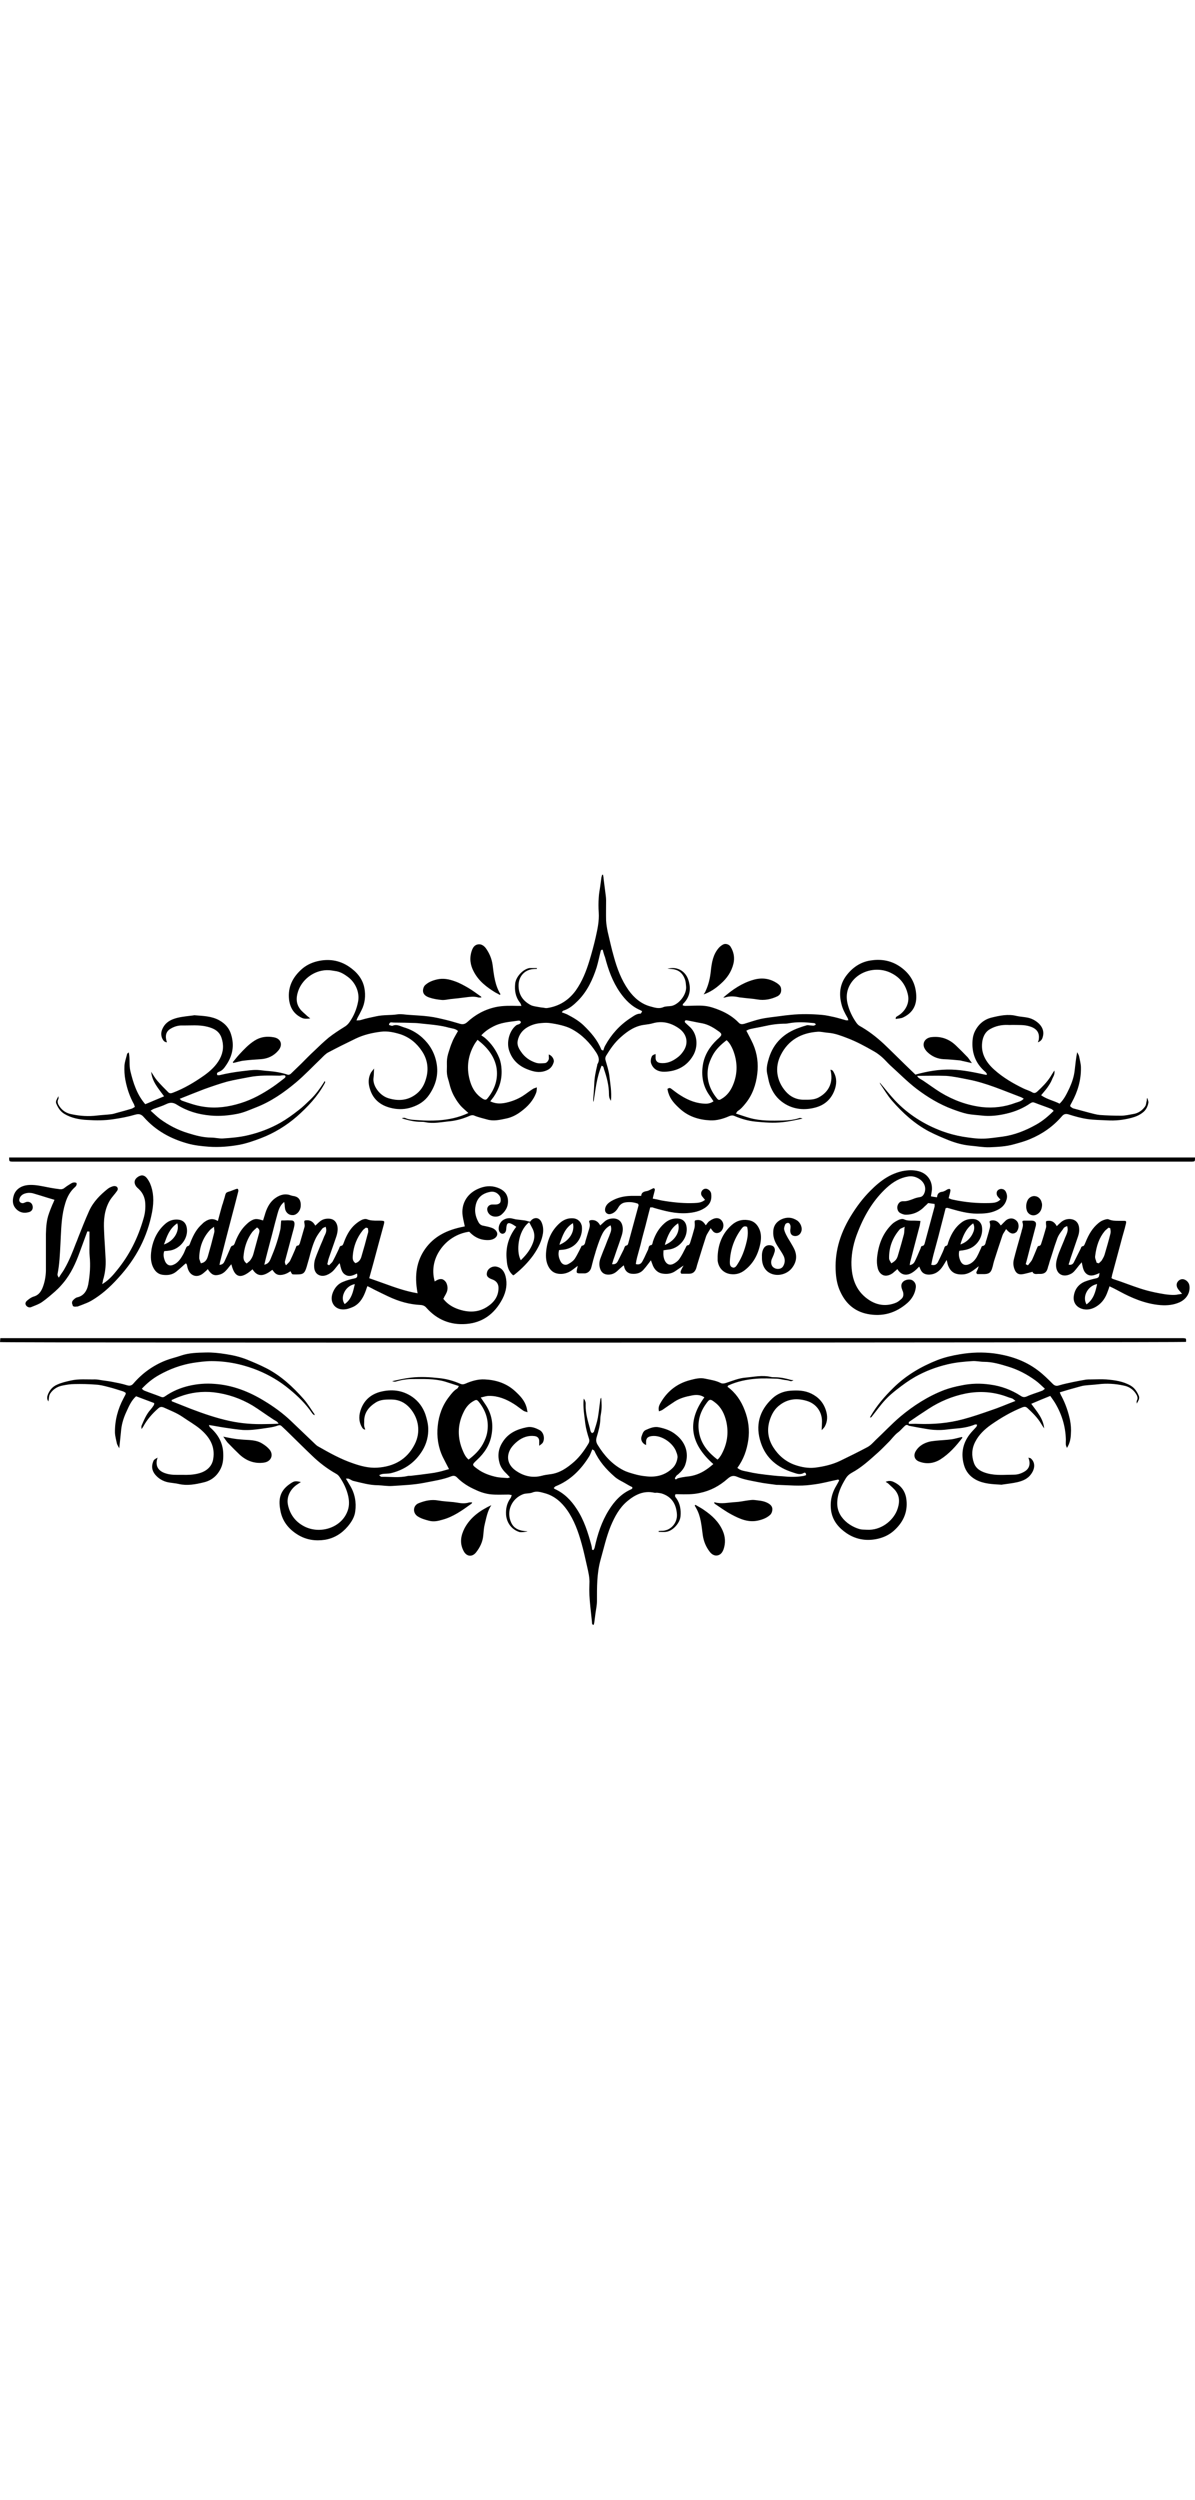 <?xml version="1.0" encoding="UTF-8"?> <svg xmlns="http://www.w3.org/2000/svg" xml:space="preserve" width="200" style="enable-background:new 0 0 666.4 418.2" viewBox="0 0 666.4 418.2"><path d="M467.5 337.1c-1.4.3-2.7.6-4.1.9-2.2.5-4.3 1-6.5 1.4-1.6.3-3.3.5-4.9.7-6 .8-12 .2-17.9 0h-1c-3.4-.5-6.8-.8-10.1-1.5-4-.8-8.1-1.4-11.9-3-2.3-1-3.7-.4-5.5 1.2-4.4 3.9-9.5 6.6-15.3 7.8-4 .9-8.1.8-12.1.7h-1.5c-.6 1.1 0 1.7.5 2.3 2.1 3 2.6 6.4 2.3 10-.3 3.6-4 7.9-7.6 8.6-1.5.3-3.1.1-4.6.1v-.5c.5 0 1-.1 1.5-.1 4.9.2 9-4.1 8.7-9.2-.4-5.9-3.1-9.9-8.5-11.6-.7-.2-1.6-.3-2.3-.4-.6-.1-1.1.1-1.7 0-6-1.4-10.9 1.1-15.2 4.7-4.4 3.7-7 8.6-9.2 13.8-2.5 6.1-3.9 12.5-5.7 18.9-2.1 7.6-2 15.3-2 23 0 2.2-.5 4.4-.8 6.6-.2 1.8-.5 3.6-.7 5.4-.1.4-.2.9-.4 1.3-1.1-.3-.8-1.2-.9-1.8-.3-2.8-.6-5.7-.9-8.5-.2-2.1-.4-4.1-.5-6.2-.1-2.2-.1-4.3 0-6.5.2-3.3-.6-6.5-1.3-9.6-1-4.3-1.9-8.7-3.1-12.9-1.8-6.5-4.1-12.9-8-18.5-3.1-4.4-7-7.9-12.3-9.4-2.3-.6-4.7-1.5-7.2-.4-1.6.6-3.5.3-5.1.9-6.3 2.4-9.6 9.5-6.6 15.9 1.4 3 3.9 4.2 7.1 4.6.6.1 1.2.1 2 .1-.9.5-3.6.7-4.5.5-4.7-1.5-7.2-5.5-7.5-9.7-.2-3.4.5-6.5 2.5-9.2.3-.4.4-1 .7-1.7-.7-.1-1.2-.3-1.7-.3-3.3 0-6.6.2-9.8-.1-3-.3-5.9-1.2-8.6-2.5-3.9-1.7-7.5-3.9-10.5-7-1-1-2-1-3.1-.6-4.8 1.9-9.9 2.6-14.9 3.6-6 1.2-12 1.4-18 1.8-2.6.2-5.3-.3-7.9-.4-4.7 0-9.2-1.3-13.8-2.4-.9-.2-1.7-.9-2.6-1.2-.4-.2-.8-.1-1.6-.1.8 1.4 1.5 2.5 2.2 3.7 2.8 4.5 3.7 9.5 3 14.6-.4 3.2-2.1 5.9-4.2 8.4-3.4 4-7.7 6.6-12.7 7.4-5.2.8-10.4.1-15.1-2.8-5.1-3.1-8.6-7.5-9.7-13.3-1.1-5.6-.9-10.8 5.2-15 2.5-1.7 2.9-1.8 6.2-1.1-.8.5-1.3.9-1.8 1.2-4.1 2.6-6.2 7-5.5 11.1 1 5.5 4.1 9.8 9.1 12.4 8.4 4.4 19.9 1.2 23.8-7.5 1.4-3 1.5-6 .8-9.3-.9-4-2.6-7.5-4.9-10.8-.4-.6-1-1.2-1.7-1.6-5-2.8-9.6-6.3-13.7-10.3-4-3.8-8-7.8-12-11.7-1.6-1.6-3.2-3.1-4.8-4.6-.6-.6-1.2-.7-2.1-.4-2.9 1.1-6 1.3-9.1 1.8-3.5.5-7 .9-10.5.7-3.4-.3-6.8-.8-10.1-1.3-2.8-.4-5.6-1-8.8-1.5.3.6.3 1.1.6 1.3 4.5 3.9 7.2 8.6 7.4 14.6.1 2.9-.1 5.7-1.4 8.4-2 4.1-5.2 6.7-9.5 7.7-4.5 1.1-9.2 2-13.9.9-1.7-.4-3.4-.5-5.2-.8-2.7-.4-5.2-1.6-7.1-3.5-2.2-2.1-3.2-4.7-2.1-7.8.4-1.3.6-1.5 2.6-2.6-.2.6-.3.9-.4 1.3-.7 3.6.8 6.2 4.9 7.5 3 1 6.1.8 9.2.8 3.1.1 6.2 0 9.2-.8 4.2-1.1 7.4-3.7 8.1-8 1.2-7.2-2.1-12.3-7.1-16.6-3.1-2.6-6.7-4.6-10-6.9-3.2-2.2-6.9-3.6-10.4-5.2-1.4-.6-2.2-.4-3.2.5-3.3 2.9-6.2 6.2-8.3 10.1-.2.4-.5.7-1 1.4 0-.9-.1-1.4 0-1.8 1.4-3.2 2.7-6.5 5.1-9.1.6-.7 1.2-1.5 1.7-2.3.3-.4.3-1 .3-1.3-3.4-1.3-6.6-2.5-10.1-3.8-2.5 2.2-3.9 5.3-5.3 8.4-1.5 3.2-2.6 6.5-3 10-.3 3.3-.7 6.7-1.1 10.6-.6-1.2-1.1-1.9-1.3-2.6-.4-2-1-4-1.1-6.1-.1-6.8 1.6-13.2 4.8-19.2.4-.7.7-1.4 1.1-2.1.1-.2.1-.5.1-.9-.4-.3-.9-.6-1.4-.8-2.8-.9-5.6-1.8-8.4-2.5-2.3-.6-4.6-1.2-7-1.3-3.9-.3-7.8-.4-11.7-.3-2.4 0-4.7.4-7.1.9-2.7.6-5 2.1-6.5 4.4-.8 1.2-.7 2.9-1 4.4-.7-1-.9-2.1-.4-3.6 1-2.7 2.7-4.7 5.3-5.8 2.4-1.1 5-1.7 7.7-2.3 4.5-1 8.9-.5 13.4-.6 1.3 0 2.7.3 4 .5 2 .3 3.9.5 5.8.9 2.6.5 5.3 1 7.8 1.8 1.6.5 2.7.4 3.8-.9 5-5.8 11-10.1 18.1-12.9 2.8-1.1 5.7-1.7 8.5-2.7 4.4-1.5 9.1-1.6 13.7-1.7 3.7-.1 7.5.3 11.2.9 4 .6 7.9 1.5 11.7 3 3.7 1.5 7.5 3.1 11 4.9 8.1 4.2 14.7 10.3 20.7 17.1 2.3 2.6 4.1 5.7 6.1 8.5.1.1 0 .3-.1.6-.5-.4-.9-.7-1.2-1.1-3.5-5.2-7.9-9.5-12.8-13.5-5.3-4.4-11.1-7.8-17.4-10.4-3.4-1.4-6.9-2.5-10.6-3.4-5.1-1.2-10.2-1.8-15.3-1.8-3.5 0-7 .5-10.4 1-6.7 1.1-12.9 3.4-18.8 6.7-3.6 2-6.7 4.5-9.7 7.7.5.4.9.9 1.5 1.1 3 1.2 6.1 2.2 9.1 3.4.9.4 1.6.3 2.4-.3 4-2.8 8.5-4.7 13.2-5.8 4.7-1.1 9.5-1.5 14.4-1.1 10.1.7 19.2 4.3 27.7 9.5 5.3 3.2 10.4 6.9 14.9 11.2l13.5 12.9c.5.5 1.1 1 1.7 1.3 6.3 3.6 12.6 7.1 19.4 9.4 4.3 1.5 8.8 2.7 13.5 2.4 9.2-.6 16.5-4.5 20.8-12.9 3.6-6.9 2.3-14.7-2.6-20.3-2.7-3.1-6.2-4.8-10.5-4.8-2.9 0-5.7 0-8.3 1.5-4 2.5-6.8 5.7-6.7 10.8 0 .8-.1 1.6 0 2.4.1.7.3 1.3.6 2.1-1.2-.1-1.6-.9-2-1.6-1.8-3.3-1.6-6.7-.3-10.1 1.9-4.9 5.5-7.9 10.4-9.3 6.4-1.7 12.6-1.1 18.2 2.8 3.4 2.4 5.8 5.7 7.2 9.6.8 2.5 1.5 5.1 1.6 7.7.2 4.4-.9 8.7-3.2 12.5-4 6.6-9.8 10.7-17.3 12.6-1.8.5-3.6.2-5.4.6-.4.1-.8.3-1.5.6.6.4.9.9 1.3.9 4.9-.1 9.9.7 14.8-.5.6-.1 1.3 0 1.9-.1 3.5-.4 6.9-.8 10.4-1.3 1.7-.2 3.4-.5 5.1-.9 1.8-.4 3.6-1 5.5-1.5-1.3-2.5-2.4-4.6-3.5-6.8-2.6-5.5-3.4-11.3-2.8-17.2.6-6 2.6-11.6 6.4-16.4 1.3-1.7 2.6-3.4 4.5-4.5.3-.2.5-.7.9-1.4-2.8-.9-5.3-1.7-7.8-2.5-5.9-1.7-12-1.4-18-1.4-3.2 0-6.3.5-9.4 1.4-.6.2-1.3 0-2-.2 3.5-.8 6.9-1.6 10.5-2 5.3-.6 10.6-.3 15.8.3 4 .4 7.9 1.5 11.6 3.1 1.1.5 1.9.4 2.9 0 3.4-1.5 7.1-2.6 10.8-2.4 6.4.3 12.3 2.2 17.1 6.7 2.6 2.4 5 4.9 6.1 8.4.3.9.4 1.8.7 3.2-1.2-.4-1.9-.5-2.4-.9-1.8-1.2-3.4-2.6-5.2-3.7-4.3-2.7-8.9-4.6-14-4.5-1.4 0-2.7.5-4.5.9 1.1 1.6 1.9 2.8 2.7 4 3.5 5.2 4.4 11 3.3 16.9-.9 5.4-3.9 10-8 13.8-3.1 2.9-3 2.8.4 5.3 2.9 2.1 6.2 3.3 9.5 4.1 2.3.6 4.7.6 7.1.8.3 0 .6-.2 1.3-.4-.7-.7-1.2-1.3-1.7-1.8-1.8-1.7-3.4-3.6-4.1-6.1-1.2-4.1-.7-8 1.6-11.6 3.1-5.1 8-7.3 13.5-8.4 2.6-.6 5.1.4 7.3 1.6 2.3 1.3 3 4.9 1.6 7.1-.4.5-1 .9-1.9 1.6v-2.8c-.1-1.5-1-2.4-2.5-2.6-3.6-.5-6.8.7-9.5 2.8-1.4 1.1-2.8 2.5-3.8 4-2.9 4.7-1.7 9.4 2.8 12.5 4.3 3 9.2 4.2 14.5 2.8 1.4-.4 2.9-.6 4.4-.8 5.5-.6 9.7-3.6 13.7-7.1 3.2-2.9 5.7-6.4 7.9-10.1.4-.7.6-1.5.3-2.5-.9-2.8-1.7-5.6-2.1-8.5-.5-4.5-1.4-9-.9-14 1.1 1.3 1.2 2.5 1.1 3.6-.1 4.5 1.2 8.8 2.4 13.1.1.5.2 1.1.4 1.6.2.4.5.7.8 1 .3-.3.9-.5 1-.8.8-2.6 1.7-5.1 2.2-7.8.6-3.4.9-6.8 1.4-10.2 0-.3.2-.7.5-1 .2 2.8.4 5.7-.1 8.5-.2 1.1-.4 2.2-.4 3.3-.1 3.4-1 6.7-2 10-.5 1.6-.5 2.9.5 4.5 3.6 5.9 8.1 10.9 14.3 14.1 1.9 1 4.1 1.6 6.2 2.2 2.1.6 4.2 1 6.3 1.2 5.7.7 10.9-.5 15.1-4.7 1.5-1.5 2.3-3.5 2.6-5.5.2-1-.2-2.2-.6-3.2-1.5-4.8-8.1-9.8-13.8-9-2.3.3-3.2 1.3-3.1 3.6v1.4c-2.2-.9-3.2-3-2.5-4.9.5-1.3.8-2.8 2.3-3.5 2.3-1 4.7-2.1 7.4-1.5 3.4.7 6.6 1.8 9.3 4 5.3 4.1 7.6 10.1 5.4 16.7-.7 2.2-2.3 4-4 5.5-.3.3-.7.4-.9.7-.4.6-1.1 1.4-.9 1.7.5 1 1.1-.1 1.7-.2 1.5-.4 3.1-.7 4.7-.9 4.1-.3 7.9-1.7 11.3-4.1 1.2-.8 2.4-1.8 3.7-2.9-12.5-11-15.2-23.3-5-37.2-2.3-1.6-4.9-1.5-7.2-1-3.3.6-6.5 1.5-9.3 3.3-2.3 1.5-4.6 3.1-6.9 4.7-.5.3-1.2.5-1.9.8-.7-2.4.5-4.1 1.4-5.6 3.7-6 9-10 15.9-11.8 2.7-.7 5.6-1.5 8.5-.8 2.8.6 5.8 1 8.4 2.3 1.1.6 2 .4 3.1.1 3.6-1.2 7.2-2.7 10.9-3 4.6-.4 9.4-1.5 14.1-.4.8.2 1.6.2 2.4.2 2.9 0 5.8.6 8.6 1.4.5.2 1.1.1 1.7.2-1.2.7-1.2.7-2.2.4-.9-.3-1.8-.4-2.7-.5-1.4-.2-2.8-.6-4.2-.7-3.8-.1-7.7-.3-11.5 0-5.4.4-10.8 1.5-15.8 3.8-.1.1-.2.3-.4.7 4.5 3.3 7.6 7.8 9.6 13.1 2.1 5.4 2.8 11 2 16.6-.8 5.5-2.6 10.8-6.1 15.5 1.6 1.5 3.6 1.7 5.5 2.1 2.1.5 4.2.9 6.3 1.2 2.8.4 5.5.7 8.3 1 1.7.2 3.3.3 5 .4 4 .4 8 .5 11.9-.2.4-.1.9-.3 1.3-.4.1-1.1-.5-1.7-1.2-1.3-2.1 1.3-4.1.4-6-.2-8.6-2.7-15.1-7.8-18-16.6-3.2-9.6-.9-17.9 6.4-24.7 2.8-2.6 6.2-4 10.1-4.3 4-.3 7.9-.2 11.6 1.6 4.1 2 6.8 5 8.2 9.4 1 3.1.9 6.1-.6 8.9-.4.7-1 1.3-1.8 2.1.1-2 .2-3.5.2-4.9 0-5.4-3.2-9.8-8.4-11.4-5.3-1.6-10.3-1.3-14.9 2.1-3.1 2.2-4.8 5.3-5.9 8.8-1.6 5.2-.9 10.3 2 14.9s7 8.1 12.2 9.9c3.5 1.2 7.2 1.9 11 1.5 4.9-.6 9.7-1.7 14.1-3.8 5.1-2.5 10.3-5 15.3-7.7 1.7-.9 3.1-2.5 4.5-3.9 4.6-4.3 8.9-8.9 13.7-13 7.4-6.2 15.5-11.4 24.6-14.9 3-1.1 6.1-1.9 9.3-2.5 5.5-1.2 11-1.3 16.4-.5 6 .8 11.7 2.9 16.8 6.2 1.2.8 2 1 3.5.4 2.8-1.3 5.8-2.1 8.6-3.2.5-.2.9-.6 1.5-1.1-1.8-1.6-3.3-3.2-5.1-4.5-4.8-3.5-9.9-6.2-15.6-7.9-4.3-1.3-8.6-2.6-13.2-2.6-2.2 0-4.5-.6-6.7-.4-4.6.3-9.1.7-13.7 1.8-6.4 1.5-12.4 3.8-18.1 7-3.5 2-6.8 4.4-10 6.9-2.3 1.8-4.6 3.7-6.6 5.9-2.7 2.9-5 6.2-7.5 9.3-.2.3-.4.5-1 .6.1-.3.1-.5.3-.8 3.4-5.9 7.8-11 12.7-15.8 7.1-7 15.5-11.9 24.6-15.5 3.9-1.5 8.1-2.5 12.4-3.2 6.4-1.1 12.8-1.3 19.1-.5 8.9 1.2 17.4 4 24.7 9.6 2.9 2.2 5.5 4.8 8.1 7.4 1.1 1.1 2.1 1.3 3.6.8 2.6-.8 5.3-1.3 8-1.9 2.3-.5 4.7-.9 7-1.3.9-.1 1.7-.1 2.6-.1 2.9 0 5.8-.2 8.6 0 4.7.4 9.4 1 13.7 3.5 2.3 1.4 3.5 3.4 4.5 5.7.6 1.5-.3 2.7-1.2 4.3 0-.8-.1-1.2 0-1.5 1-1.7.2-3.1-.7-4.4-1.6-2.3-3.9-3.7-6.7-4.2-4.6-1-9.3-1.3-14-.7-2.5.3-5.1.4-7.6.7-1.2.1-2.3.5-3.5.8-3.4.9-6.8 1.9-10.4 3 .4 1 .6 1.6 1 2.2 2.2 4.2 3.7 8.5 4.7 13.2.5 2.6.7 5.2.5 7.8-.1 2.5-.5 5.1-2.2 7.8-.3-.8-.5-1.2-.6-1.6-.1-1 0-2.1 0-3.1-.2-7.4-2.3-14.2-6.1-20.5-.8-1.3-1.7-2.5-2.6-3.8-3.5 1.4-6.9 2.8-10.6 4.4 3.2 4.4 6.7 8.2 7.2 13.7-.6-.9-1.2-1.7-1.7-2.6-2-3.4-4.8-6.1-7.7-8.8-.8-.7-1.5-.8-2.6-.4-6.3 2.5-12.1 5.9-17.7 9.8-3.5 2.5-6.7 5.5-8.7 9.4-2 3.8-2.2 7.8-.8 11.8 1.2 3.5 4.2 5 7.6 5.9 4.9 1.3 9.8.7 14.8.7 2.1 0 4.2-.7 6.1-1.9 2.5-1.6 3.2-4.2 1.9-7.6.6.2 1 .2 1.3.4 2.7 2.3 2.4 5.8.2 8.8-1.8 2.6-4.7 3.8-7.7 4.5-2.7.6-5.5.9-8.2 1.3-.2 0-.3.1-.5.1-5-.3-10.1-.4-14.6-2.9-3.2-1.8-5.4-4.5-6.4-8-1.8-6.2-.8-12 3.1-17.1 1.1-1.5 2.5-2.8 3.8-4.3.2-.3.3-.8.4-1.2-.4 0-.8-.2-1.1-.1-3.8 1.6-7.8 2.1-11.8 2.4-2.4.2-4.7.6-7.1.7-2.8.1-5.6-.1-8.3-.6-3-.5-5.9-1-8.9-1.6-.4-.1-.8-.1-1.1-.3-.8-.6-1.5-.3-2.1.3-1.3 1.2-2.4 2.6-3.8 3.6-2.1 1.6-3.5 3.8-5.4 5.6-1.8 1.8-3.6 3.7-5.5 5.4-4.7 4.2-9.3 8.5-14.9 11.5-1.4.8-2.4 1.7-3.2 3-2.7 4.4-4.9 9-4.8 14.3.1 4.4 2.3 7.9 5.7 10.6 2.1 1.6 4.4 2.8 7 3.5 1.2.3 2.5.2 3.8.3 7.9.5 14.5-5 16.8-10.7 1.4-3.6 1.8-7.2-.4-10.5-1.1-1.7-2.8-2.9-4.3-4.4-.4-.4-.9-.6-1.6-1.1 1.6-.7 2.9-.6 4.1-.1 4.4 1.9 7 5.3 7.5 10.2.8 7.2-2.1 12.8-7.2 17.3-2.3 2-5.1 3.4-8.2 4.2-6.4 1.6-12.5.7-17.9-2.9-4.3-2.9-7.6-6.7-8.6-11.9-.9-5 0-10 2.7-14.5.6-1 1.1-2 1.7-3.1-.2-.1-.3-.3-.5-.5zm-137.3 39.2c.3 0 .5.1.8.1.2-.4.5-.9.6-1.3 1.6-7.4 3.9-14.5 7.9-20.9 3.1-5 7-9.3 12.6-11.7.2-.1.4-.4.6-.6-.1-.3-.1-.5-.2-.6-1.8-.8-3.4-1.9-5.1-2.8-1.7-.9-3.4-1.8-4.8-3.1-4.6-4-8.6-8.6-11.1-14.2-.2-.4-.7-.6-1.2-.9-.6 1.4-1 2.6-1.6 3.7-4.6 7.5-10.6 13.6-18.9 16.9-.4.2-.6.6-1 .9.2.2.3.4.4.5 5.4 2.4 9.3 6.4 12.4 11.2 4.1 6.2 6.3 13.2 8.2 20.3.2.8.3 1.6.4 2.5zm236.1-83c-.9-.7-1.3-1.1-1.7-1.3-.9-.4-1.8-.5-2.7-.9-7.6-2.9-15.5-3.5-23.5-1.9-7.4 1.5-14.3 4.4-20.6 8.5-3.7 2.4-7.3 4.8-10.9 7.3-.2.1-.1.7-.1 1.1 1.9 0 3.7-.1 5.4 0 8.4.3 16.7-.4 24.9-2.6 5.3-1.4 10.4-3.2 15.6-5 4.3-1.4 8.6-3.3 13.6-5.2zm-470.6-.5c0 .2.1.5.1.7 3.5 1.4 7.1 2.8 10.6 4.2 7.1 2.7 14.3 5.2 21.8 6.8 6.6 1.4 13.2 1.9 20 1.7 2.3 0 4.5-.1 7.2-.2-.5-.6-.7-1-1-1.2-.9-.6-1.8-1-2.6-1.6-3.7-2.4-7.2-5-10.9-7.3-6.7-4-14-6.5-21.7-7.4-6.5-.7-12.9.1-19 2.4-1.7.6-3.1 1.3-4.5 1.9zM261.3 326c3.3-2.5 6.1-5.2 8-8.7 1.1-2 2-4.2 2.4-6.5 1.1-6.3-.7-12-4.7-17-1.1-1.3-1.4-1.3-3-.4-2.5 1.4-4.2 3.5-5.4 6-3.6 7.2-3.6 14.6-.4 21.9.7 1.7 1.5 3.3 3.1 4.7zm138.8 0c.5-.4.8-.7 1-1 .4-.5.7-1 1.1-1.6 3.3-5.9 4.3-12.1 2.8-18.7-1-4.1-2.7-7.8-6.2-10.5-2.8-2.2-3.1-2.1-5.2.9-3.5 4.9-4.8 10.3-3.7 16.1 1.2 6.3 5.1 10.9 10.2 14.8zM32.6 123.4c0 .8.1 1.2 0 1.5-1 1.7-.2 3.1.7 4.4 1.6 2.3 3.9 3.7 6.7 4.2 4.7 1 9.4 1.3 14.2.7 2.5-.3 5.1-.4 7.6-.7 1.2-.1 2.3-.5 3.4-.8 2.7-.7 5.5-1.5 8.2-2.3.6-.2 1.1-.6 1.8-1-.2-.5-.3-1.1-.5-1.5-2.4-4.3-3.9-8.8-4.8-13.6-.5-2.6-.6-5.2-.5-7.8.1-2.2 1-4.5 1.5-6.7.1-.2.4-.4.9-.8.8 3.6.1 7 .9 10.4.8 3.3 1.7 6.6 3 9.7 1.3 3.2 3 6.1 5.3 8.8 3.5-1.4 6.8-2.9 10.5-4.4-3.2-4.4-6.7-8.2-7.2-13.7 1.1 1.7 2.1 3.5 3.4 5 1.9 2.2 4 4.3 6.1 6.4.8.8 1.5.7 2.6.3 6.3-2.4 12-5.8 17.4-9.6 3.5-2.5 6.7-5.4 8.8-9.3 2-3.8 2.3-7.7.9-11.8-1.3-3.7-4.3-5.2-7.9-6.1-4.7-1.2-9.5-.6-14.3-.7-2.2 0-4.4.7-6.3 1.9-2.5 1.5-3.1 4.1-1.9 7.5-1.5-.1-2.1-1.1-2.6-2.1-1.2-2.6-.4-5 1.1-7.2 1.8-2.5 4.6-3.7 7.5-4.4 2.9-.7 5.8-.9 8.7-1.3.2 0 .3-.1.5-.1 4.8.4 9.7.4 14.1 2.9 3.2 1.8 5.5 4.4 6.5 7.9 1.9 6.2.8 11.9-2.9 17.2-1 1.5-2 2.8-3.8 3.5-.7.3-1.6.6-1 1.9.4 0 .9.1 1.3 0 4.1-1 8.2-1.7 12.4-2.2 2.9-.3 5.7-.8 8.6-.7 2.1.1 4.1.5 6.2.6 3.7.3 7.4.9 10.9 2.1.4.1 1.1-.2 1.5-.5 2-1.9 4-3.9 6-5.8 2.3-2.3 4.6-4.7 7-6.9 2.7-2.6 5.4-5.2 8.3-7.6 2.7-2.1 5.6-4 8.5-5.8 1.2-.7 2.1-1.5 2.9-2.6 2.5-3.5 4.1-7.4 4.9-11.6 1-5.3-1.6-10.7-5.6-13.7-1.9-1.4-3.9-2.7-6.3-3.2-1.4-.2-2.8-.5-4.2-.6-7.9-.5-14.6 4.8-17 10.8-1.4 3.6-1.8 7.2.5 10.5 1.1 1.7 2.9 2.9 4.3 4.3.4.3.8.6 1.6 1.3-1.9.2-3.2.3-4.6-.3-4.3-2-6.6-5.4-7.2-10.2-.8-7.1 2.1-12.6 7.2-17.1 2.3-2 5.1-3.4 8.2-4.2 6.4-1.6 12.5-.8 18 2.9 4.3 2.9 7.6 6.7 8.6 11.9.8 4.2.4 8.6-1.7 12.6-.6 1.3-1.3 2.5-2 3.8-.2.4-.4.8-.7 1.7 1-.1 1.7 0 2.3-.2 2.9-.9 5.8-1.5 8.7-2.1 4-.9 7.9-.5 11.9-1.1 2.1-.3 4.3.2 6.4.3 3.7.3 7.5.4 11.2.9 3.3.4 6.5 1.2 9.8 2 2.5.6 5 1.4 7.5 2.1 1.5.4 2.6.2 3.9-.9 4.6-4.3 10-7.2 16.2-8.5 4-.8 8.1-.7 12.1-.6h2c-.4-.9-.5-1.5-.9-1.9-2.5-3.2-3-6.8-2.6-10.6.4-3.6 4-7.6 7.5-8.5.3-.1.6-.1.9-.1h3.7v.5c-.8 0-1.5 0-2.3.1-4.7.5-7.7 4.1-7.9 8.6-.2 5.3 2.2 9 6.7 11.4 1.3.7 2.9.8 4.3 1.1.9.2 1.9.3 2.8.4.7.1 1.4.3 2.1.2 6.7-1 12-4.3 16-9.8 3.6-5.1 5.8-10.7 7.6-16.6 1.3-4.3 2.5-8.7 3.5-13.1 1-4.5 2-9 1.7-13.7-.2-2.8-.2-5.6 0-8.4.1-2.1.5-4.1.8-6.1.2-1.7.5-3.4.7-5.2.1-.5.3-1 .4-1.4h.5c.1.7.3 1.4.3 2.2.4 3.1.8 6.3 1.2 9.4.1.9.2 1.7.2 2.6 0 3.8-.1 7.5 0 11.3.1 2.1.5 4.3.9 6.3 1.1 4.6 2.1 9.3 3.4 13.8 1.8 6.6 4.2 13 8.2 18.7 3.1 4.3 7 7.7 12.2 9.1 2.3.6 4.7 1.5 7.2.4 1.4-.6 3.1-.4 4.7-.7 4.2-1 8.5-6.5 8-11-.1-1.2-.2-2.6-.6-3.7-1.4-3.9-3.9-5.7-8-5.9-.4 0-.9-.1-1.8-.1 5.7-1.6 10.1 1.6 11.6 6 1.7 5 1.1 9.7-2.9 13.6-.1.1-.1.4-.2.8.5.1.9.3 1.3.3 3.7 0 7.4-.4 11 0 2.9.3 5.7 1.3 8.4 2.4 3.9 1.6 7.5 3.8 10.5 6.9.9 1 1.9 1 3.1.7 3-.9 6-2 9.1-2.7 3.6-.8 7.2-1.1 10.8-1.6 2-.3 3.9-.5 5.9-.7 5.8-.6 11.7-.5 17.5 0 2.3.2 4.5.7 6.8 1.2 2.2.5 4.4 1.2 6.6 1.8.4.1.8 0 1.4 0-.2-.7-.3-1.2-.6-1.6-1.4-2.4-2.7-4.9-3.3-7.6-1.4-5.6-.8-10.9 2.7-15.6 3.4-4.5 7.8-7.6 13.4-8.5 5.6-.9 11-.2 16 3 4.8 3.1 8.1 7.4 9.2 12.8 1.3 6.5.3 12.6-7 16-1.1.5-2.6.5-4 .8-.1-1.3.7-1.4 1.3-1.8 4.3-2.6 6.4-7.2 5.6-11.3-1.1-5.6-4.1-9.8-9.2-12.4-8.4-4.4-19.8-1.2-23.8 7.6-1.3 2.9-1.5 5.9-.8 9.1.9 3.9 2.6 7.5 4.9 10.8.5.7 1.1 1.4 1.8 1.8 5 2.8 9.4 6.2 13.6 10.1 4 3.8 8 7.8 12 11.7 1.9 1.9 3.9 3.7 5.6 5.4 6.8-1.9 13.4-3 20.1-2.8 6.6.2 13 1.6 19.5 3 .1-.2.2-.3.3-.5-.3-.5-.6-1-1-1.3-4.4-3.8-6.8-8.5-7.1-14.3-.1-2.9.1-5.7 1.4-8.3 2-4 5.2-6.6 9.3-7.6 4.5-1.1 9.2-2.1 13.9-.9 1.8.4 3.6.5 5.4.8 2.7.4 5.1 1.6 7.1 3.5 2.2 2.2 3 4.8 2 7.8-.4 1.2-1.1 2-2.6 2.6.2-.8.5-1.2.5-1.7.5-3.6-1.1-5.9-4.8-7.1-3.2-1.1-6.6-.8-9.9-.9-.9 0-1.8.1-2.6 0-3.5-.1-6.8.6-9.8 2.3-2.4 1.3-3.7 3.5-4.3 6.3-1.3 6.9 1.8 12.1 6.6 16.4 4.8 4.3 10.4 7.6 16.2 10.4 1.6.8 3.3 1.2 4.8 2.1 1.3.8 2.1.4 3-.4 2.7-2.5 5.3-5.1 7.3-8.2.6-1 1.2-2 2.2-3.5.4 2.4-.9 3.7-1.4 5.2-.6 1.5-1.6 3-2.5 4.3-1 1.4-2.2 2.7-3.5 4.3 3.2 2.3 7 3 10.3 4.7 2.6-2.5 4-5.6 5.5-8.7 1.4-3.1 2.5-6.3 2.9-9.8.4-3.3.7-6.7 1.4-10.2.4.8.9 1.5 1.1 2.4.4 2.1 1 4.2 1 6.3.1 6.9-1.8 13.3-5.1 19.3-.3.5-.5 1-.8 1.5-.1.2 0 .5 0 .8.5.3 1 .8 1.5 1 3 .8 5.9 1.6 8.9 2.4 2 .5 4 1.1 6 1.3 4 .3 8 .4 11.9.4 2.2 0 4.4-.5 6.6-.9 2.9-.4 5.2-2 6.8-4.3.6-.9.6-2.2.9-3.3.1-.4-.1-.9.3-1.4.2.9.8 1.9.6 2.8-.4 2.1-1.4 4.1-3.2 5.4-1.8 1.4-3.9 2.3-6.2 2.9-4.5 1.2-9.1 1.7-13.7 1.4-3.6-.2-7.2-.2-10.7-.7-3.6-.5-7.1-1.5-10.6-2.6-1.6-.5-2.7-.3-3.8 1-4.9 5.7-10.9 9.9-17.9 12.8-2.8 1.2-5.8 2-8.7 2.8-4.5 1.3-9.1 1.5-13.7 1.7-3.6.1-7.3-.6-10.9-.9-4.1-.4-8.1-1.5-11.9-3-3.7-1.5-7.3-3-10.8-4.8-8.2-4.3-14.9-10.4-20.9-17.3-2.5-2.9-4.4-6.2-6.6-9.4-.1-.2-.1-.5-.2-.7 2.9 3.4 5.6 6.9 8.6 10.1 7.3 7.7 16.2 13.3 26.1 17 3.8 1.4 7.6 2.4 11.6 3.1 3.9.6 7.7 1.2 11.6 1.1 3.5-.1 7-.7 10.4-1.1 6.8-.9 13-3.4 18.9-6.7 3.6-2 6.7-4.6 9.8-7.7-.5-.4-.9-.9-1.4-1.1-3-1.2-6.1-2.2-9.1-3.4-.9-.4-1.6-.3-2.4.2-4 2.8-8.5 4.7-13.2 5.8-4.6 1.1-9.4 1.7-14.2 1.1-2.6-.3-5.2-.4-7.8-.9-2.8-.6-5.6-1.6-8.3-2.6-7.3-2.7-13.9-6.7-20.1-11.4-5.2-4-9.9-8.8-14.8-13.2-1.5-1.4-2.8-3-4.4-4.4-1.4-1.2-2.8-2.3-4.4-3.2-4.9-2.8-9.8-5.5-15.1-7.5-3.4-1.3-6.8-2.6-10.4-2.9-2-.1-4-.7-5.9-.6-9.2.6-16.5 4.6-20.7 13-3.5 6.9-2.3 14.4 2.6 20.1 2.6 3.1 6.2 4.9 10.5 4.8 2.6 0 5.2.1 7.7-1.1 6.1-3.1 8.7-8.7 6.9-15.6 1.1 0 1.5.7 1.9 1.5 1.8 3.3 1.6 6.7.3 10.1-1.9 4.9-5.4 8-10.4 9.4-6.2 1.7-12.3 1.2-17.8-2.4-3.8-2.5-6.3-6-7.8-10.3-.7-2-1-4.2-1.5-6.3-.6-2.9.2-5.8 1-8.5 2.6-8.5 8.5-14 16.8-16.9 1.4-.5 2.8-1 4.3-1.4.7-.2 1.4.1 2.1.1 1 0 2 .5 3-.6-.3-.3-.6-.7-.9-.7-4.8-.5-9.6-.8-14.3.1-.5.1-1.1.2-1.7.2-4 0-7.9.5-11.8 1.4-2.6.6-5.3 1-7.9 1.6-.8.2-1.5.5-2.2.9 1.3 2.5 2.6 4.9 3.7 7.3 2.4 5.4 3.1 11.1 2.4 16.8-.7 5.9-2.6 11.6-6.5 16.4-1.3 1.6-2.6 3.2-4.4 4.3-.3.2-.5.7-1 1.4 2.8.9 5.3 1.8 7.8 2.5 6.1 1.7 12.3 1.5 18.5 1.4 3.1-.1 6.2-.4 9.1-1.4.5-.2 1.2.1 1.8.3-3.7.8-7.3 1.6-11 2-5.2.6-10.2.2-15.3-.3-4-.4-7.9-1.5-11.6-3.1-1.1-.5-1.9-.4-2.9 0-3.4 1.5-7.1 2.6-10.8 2.4-6.4-.3-12.3-2.2-17.1-6.7-2.6-2.4-5-4.9-6.1-8.4-.3-.8-.4-1.6-.6-2.4 1-.8 1.6-.6 2.3 0 1.7 1.3 3.4 2.6 5.2 3.7 4.3 2.7 8.9 4.5 14 4.5 1.5 0 2.8-.4 4.2-1.3-.8-1.2-1.5-2.3-2.3-3.4-3.7-5.2-4.6-11.1-3.6-17.1.9-5.4 3.8-10 7.9-13.9.5-.4 1-.9 1.4-1.3 1.3-1.3 1.3-1.9-.2-3.1-2.9-2.1-5.9-4-9.5-4.7-3-.5-5.9-1.2-8.8-1.7-.3-.1-.8.2-.9.5-.1.3.1.8.4 1 .9.9 1.9 1.7 2.8 2.6 3.9 4 4.3 10.7 1.4 15.6-3.5 6-9.1 8.8-15.9 9-3.2.1-6.3-1.2-7.5-4.7-.3-.8-.2-1.9 0-2.8.5-1.6.7-1.7 2.5-2.4v2.4c.1 1.5 1 2.4 2.5 2.6 3.6.5 6.7-.8 9.5-2.9 1.3-.9 2.4-2.1 3.3-3.4 3.4-4.7 2.2-10-2.6-13.2-4.3-2.9-9.1-4.1-14.3-2.6-1.4.4-2.9.6-4.4.8-5.4.6-9.6 3.5-13.5 7-3.3 2.9-5.8 6.5-8.1 10.3-.4.7-.6 1.5-.3 2.5.8 2.8 1.7 5.6 2.1 8.5.5 4.5 1.4 9 .9 14.1-1-1.4-1.1-2.6-1.1-3.7 0-4.8-1.2-9.3-2.7-13.7-.2-.5-.2-1.1-.5-1.6-.1-.3-.6-.4-.9-.6-2.8 6.6-3.4 13.4-4.5 20.3-.1-.5-.3-1-.2-1.4.2-2.9.5-5.9.6-8.8.1-3.4.8-6.8 1.6-10.1.1-.3 0-.7.2-.9 1.4-2.3.6-4.3-.7-6.4-3.5-5.4-7.9-10-13.7-13.1-1.8-1-3.8-1.6-5.7-2.1-2.3-.6-4.6-1-7-1.3-1.8-.2-3.6 0-5.5.2-2.3.3-4.4 1-6.5 2.2-2.9 1.7-4.7 4.2-5.4 7.5-.5 2.3.6 4.4 1.9 6.2 2 3 4.9 5 8.3 6.1 1.5.5 3.3.3 4.9.2 1.1 0 2.3-1.6 2.3-2.7 0-.7-.1-1.4-.1-2.1 1.7.4 3.2 2.7 2.8 4.2-.7 2.4-2 4-4.6 4.9-3.7 1.3-6.9.4-10.2-.9-4.8-1.9-8.3-5.2-10-10.2-1.7-4.8 0-11.3 3.9-14.3.5-.4 1.3-.4 1.9-.8.3-.2.7-.7.7-1-.1-.3-.6-.8-1-.8-.9 0-1.7.2-2.6.3-4 .5-8 1-11.7 2.9-2.3 1.2-4.6 2.6-6.8 5 .7.5 1.4.9 2 1.4 3.6 3.1 6.2 6.8 8 11.2.8 2 1.2 4.2 1.3 6.5.3 5.7-1.3 10.6-4.4 15.2-.6.8-1.2 1.6-1.9 2.5 3 1.4 5.6 1.4 8.6.8 3.3-.7 6.4-1.9 9.2-3.6 2.1-1.3 4-2.9 6.1-4.2.5-.3 1.1-.4 2.1-.8-.1 1.2-.1 2-.3 2.7-1.6 4.6-4.8 8-8.6 10.8-2.5 1.9-5.3 3.3-8.3 3.9-3.4.7-6.9 1.6-10.6.5-2.4-.7-4.9-1.2-7.2-2.2-.6-.3-1.6-.2-2.3.1-3.6 1.6-7.4 2.7-11.2 3.1-4.6.4-9.2 1.5-13.8.5-.9-.2-1.8-.2-2.6-.2-3 0-5.8-.6-8.6-1.4-.6-.2-1.2-.2-1.8-.7.6 0 1.4-.3 1.9 0 2.4 1.1 5 1 7.4 1.2 3.6.3 7.4.3 11 .1 5.7-.4 11.2-1.5 16.8-4.1-1.5-1.4-3-2.6-4.2-3.9-1.2-1.4-2.3-2.9-3.2-4.5-1-1.6-1.8-3.4-2.4-5.2-.6-1.7-.9-3.5-1.5-5.3-.6-1.8-.8-3.7-.7-5.6.1-1.8-.1-3.7.1-5.5.2-1.9.8-3.7 1.4-5.5.5-1.7 1.2-3.5 1.9-5.1.8-1.7 1.8-3.3 2.8-5.1-1.4-1.4-3.4-1.4-5.2-1.9-2.1-.6-4.3-1-6.5-1.3-2.7-.4-5.4-.6-8.1-.9-1.7-.2-3.5-.4-5.2-.4-3.2-.1-6.4-.2-9.6-.2-.8 0-1.6 0-2.3-.1-.9-.1-1.4.2-1.6 1.4.7.2 1.6.7 2.2.4 2.2-.9 4.1.3 6 .9 3.8 1.1 7.3 3 10.3 5.7 4.2 3.8 6.9 8.4 8 14 1.3 6.7-.4 12.6-4.1 18-2.4 3.5-5.7 5.6-9.7 6.9-3.5 1.2-7.2 1.3-10.6.6-6-1.2-10.8-4.4-12.7-10.8-1-3.1-1-6.1.5-9 .4-.7 1-1.3 1.8-2.4-.1 2.1-.1 3.7-.3 5.2-.6 4.2 3.2 9.7 8.1 11.3 5.7 1.8 11.2 1.4 16-2.5 2.7-2.2 4.3-5.1 5.2-8.4 1.6-5.4.8-10.7-2.3-15.3-2.9-4.4-6.9-7.7-12-9.4-3.6-1.1-7.2-1.9-11-1.4-4.8.6-9.5 1.7-13.9 3.8-5.2 2.5-10.4 5.1-15.5 7.8-1.4.8-2.6 2.1-3.8 3.3-4.7 4.5-9.2 9.3-14.2 13.5-6.7 5.6-13.9 10.6-22.2 13.8-3.3 1.3-6.6 2.8-10 3.5-5 1-10.2 1.5-15.4 1-6.7-.6-12.9-2.4-18.6-6-2.2-1.4-3.9-1.4-6.1-.3-2.1 1-4.4 1.7-6.6 2.5-.6.2-1.2.6-2 1.1 1.9 1.7 3.5 3.3 5.2 4.6 4.8 3.5 10 6.2 15.6 7.9 4.2 1.3 8.5 2.5 13 2.5 2.1 0 4.3.6 6.4.5 4.7-.3 9.5-.7 14.1-1.8 6.4-1.5 12.4-3.8 18.1-7 3.5-2 6.8-4.4 10-6.9 2.4-1.8 4.6-4 6.8-6.1 2.9-2.8 5.2-6 7.4-9.4.1-.2.2-.4.3-.7.2.1.3.2.5.3-.1.3-.2.7-.4 1-3.9 7.2-9.5 13.1-15.5 18.4-5.9 5.1-12.6 9.2-19.9 12-3.9 1.5-7.9 2.9-12 3.7-5.6 1-11.3 1.5-17.1 1.1-3.9-.3-7.8-.7-11.5-1.7-9.6-2.6-18.1-7.2-24.8-14.8-1.3-1.5-2.5-2-4.7-1.4-4.1 1.2-8.3 2-12.5 2.6-4.7.7-9.4.7-14.1.4-4.4-.2-9-1-13-3.4-2.3-1.4-3.5-3.4-4.5-5.7-.6-1.4.4-2.6 1.2-4.2zm303.5-81.6h-.6c-.2.2-.5.4-.5.7-.8 3.1-1.4 6.2-2.3 9.2-2.2 6.8-5.2 13.2-10.3 18.4-2.4 2.4-5 4.7-8.4 5.7-.2.1-.4.5-.7.9 1.1.4 2 .7 2.9 1.1 3.3 1.7 6.6 3.6 9.3 6.2 4 3.9 7.7 8.1 9.8 13.4.1.3.7.4 1.1.6.4-1.1.6-2 1.1-2.8 3.4-6.2 8-11.3 13.9-15.2 1.8-1.1 3.4-2.6 5.8-2.6.3 0 .6-.8.9-1.3-.5-.3-.7-.5-1-.6-4.9-2.1-8.4-5.7-11.4-10-4.1-5.9-6.5-12.6-8.3-19.5-.5-1.2-.9-2.7-1.3-4.2zm175.3 70.3c.4.5.6.9.9 1.1.8.6 1.6 1 2.4 1.5 3.3 2.2 6.5 4.6 9.9 6.7 7.1 4.3 14.8 7.1 23 8.1 6.4.7 12.8-.1 18.8-2.4 1.5-.5 3.2-.8 4.5-2.3-.8-.4-1.3-.8-2-1-9.6-3.6-19-7.8-29.1-9.7-4.1-.8-8.1-1.7-12.2-2-5.3-.2-10.5 0-16.2 0zm-411.2 12.8c.6.5.9.9 1.2 1 4 1.4 7.9 2.8 12.1 3.4 7.1 1.1 14 .1 20.7-2 6.5-2 12.4-5.3 18-9.1 2.2-1.5 4.2-3.1 6.3-4.7.5-.4 1.1-1 .4-1.6-.3-.2-.9-.1-1.4-.1-.5 0-1.1.2-1.6.2-5.7-.1-11.3-.3-16.9.8-4.1.8-8.3 1.5-12.3 2.5-4.3 1.2-8.6 2.7-12.8 4.2-4.5 1.7-8.9 3.5-13.7 5.4zM266.3 92c-.8 1.1-1.4 1.9-1.9 2.8-3.7 6.6-4.4 13.6-2.1 20.8 1.2 3.8 3.3 7 6.8 9.2 1.3.8 2 .8 2.7-.1 4.2-5.1 6.2-11.1 5-17.6-1.3-6.3-5.2-11-10.5-15.1zm138.9.2c-3.2 2.5-6 5.1-7.8 8.5-1.1 2.1-2.1 4.4-2.5 6.7-1.1 6.3.7 12 4.7 17 1 1.3 1.4 1.4 2.8.5 3.1-1.8 5.1-4.6 6.4-7.8 2.7-6.5 2.5-13.1-.1-19.6-.8-1.8-1.7-3.7-3.5-5.3zM193.4 242.1c1.3-.3 2.6-.8 3.9-1.4 3.9-2.1 5.6-5.8 6.8-9.2.1-.4.3-.8.4-1.2l.4-1 .4.2c1.2.6 2.4 1.2 3.5 1.8 2.6 1.3 5.1 2.5 7.6 3.7 6.3 3 12.1 4.5 18 4.8 1.5.1 2.5.5 3.5 1.7 5.9 6.6 13.4 9.6 22.1 8.9 8.9-.7 15.7-5.4 20.2-14 2.2-4.3 2.8-8.5 1.7-12.7-.8-2.9-2.3-4.6-4.8-5.2-2.2-.6-4.7.7-5.4 2.7-.7 2.2 0 3.4 2.9 4.4 2.2.8 3.4 2.4 3.4 4.7 0 4.1-1.9 7.5-5.7 10.1-5 3.6-11 4-17.7 1.4-3-1.2-5.4-2.9-7.2-5.2l-.2-.2.1-.2c.2-.3.4-.6.5-1 .4-.6.7-1.2 1-1.8 1-1.9 1-3.8.2-5.7-.5-1.1-1.3-1.8-2.2-2.2-1-.3-2.1-.1-3.2.5-.2.1-.3.2-.5.3l-.7.4-.1-.5c-1.5-5.7-.5-11.7 3-16.9 3.7-5.6 9.7-9.4 16.2-10.3h.2l.1.1c3.2 3.4 6.9 4.8 11.2 4.5 2.3-.2 4.1-1.5 4.3-3.1.2-1.4-1.2-3.1-3.1-3.7-1.4-.5-2.8-.8-4.3-1.1-1.5-.2-2.4-.8-3.1-2.1-1.7-3.1-2.2-6.1-1.6-9 .8-4.5 3.7-7.1 8.5-7.9 1.3-.2 2.7.2 3.7 1s1.7 1.8 1.8 3c.1 1 0 1.8-.5 2.3-.5.5-1.2.8-2.3.8h-2.1c-.9.1-1.7.5-2.2 1.3-.5.7-.5 1.7-.2 2.5.5 1.4 1.6 2.4 3.1 2.8 1.6.4 3.4.1 4.7-1 2.8-2.4 4-5.4 3.5-8.8-.5-3-2.4-5-5.8-6.2-3.6-1.3-7.3-1-11.3.9-5.9 2.8-9 8.4-8.1 14.8.2 1.2.4 2.4.7 3.6.1.6.3 1.2.4 1.9l.1.4-.4.1c-10.1 1.9-16.9 5.8-21.6 12.3-4.8 6.7-6.2 14.7-4.4 24.4l.1.5-.5-.1c-6.4-1.1-12.5-3.3-18.3-5.4-2.6-.9-5.2-1.9-7.9-2.8l-.3-.1 2.4-8.7c1.9-7 3.7-13.9 5.6-20.7.3-1.1.5-2 .3-2.3-.2-.3-1.2-.4-2.4-.4h-1.4c-1.9 0-3.9 0-5.8-.8-.8-.3-2.2 0-3.1.5-1.7.9-3.2 2.1-4.4 3.3-2.2 2.3-3.9 5.2-5.4 9.3-.5 1.5-1 1.7-1.3 1.7-.8.1-1 .6-1.2 1.2-.1.2-.1.4-.2.5l-.8 1.7c-.8 1.7-1.7 3.5-2.6 5.2-.3.6-.8 1-1.3 1.5l-.6.6-.2.2-1-.6.1-.3c.1-.3.1-.6.2-.9.1-.7.3-1.3.5-2 .6-1.6 1.1-3.3 1.7-4.9.8-2.2 1.6-4.6 2.4-6.9.4-1.1.8-2.6.9-4.1.1-2.1-.5-3.9-1.6-5-1-1-2.4-1.4-4.2-1.3-1.8.1-3.2.7-4.5 1.9-.4.3-.8.7-1.2 1.1l-1 .9-.2-.4c-1.2-2-2.8-2.8-4.9-2.6-1 .1-1.1.3-1 1.3 0 .2 0 .3.1.5.1.7.2 1.4 0 2-.8 2.9-1.7 5.8-2.6 9-.1.3-.5 1.3-1.1 1.3-.7 0-.9.4-1.1 1.1-.1.2-.1.3-.2.5l-.4 1c-.8 1.9-1.7 3.9-2.6 5.8-.3.6-.8 1.1-1.3 1.6l-.6.6-.4.4-.3-.5c-.3-.7-.4-1.2-.3-1.7.7-2.5 1.3-5 2-7.5s1.3-5 2-7.5l.3-1.1c.4-1.4.8-2.8 1-4.2.1-.8 0-1.5-.3-1.9-.3-.4-.7-.6-1.4-.6-1.4-.1-2.7-.1-4.1 0h-1.5l-.1.3c-.1.4-.1.7-.1.9 0 .4-.1.9-.1 1.3-.1.9-.1 1.8-.3 2.7-.8 3.4-1.6 6.1-2.4 8.5-.8 2.4-1.8 4.9-3.1 8-.5 1.1-1.2 2.3-2.8 2.8l-.6.2.4-1.7c.1-.6.3-1.2.4-1.7.3-1.3.7-2.6 1-3.9.4-1.4.7-2.8 1.1-4.2.5-1.8.9-3.5 1.4-5.3 1-3.9 2-7.9 3.1-11.8.6-2.1 1.3-4.3 3.2-6l.5-.4.1.6c.1.6.2 1.2.2 1.7 0 .3 0 .6.1.9.1 1.4.7 2.5 1.7 3.3.9.7 1.9.9 3.1.8 2.1-.3 3.9-2.6 4-5 .2-3-.9-4.9-3.4-5.5-.2-.1-.4-.1-.7-.1l-1.2-.3c-3-1.2-6-.7-9.1 1.6-2.4 1.8-4.1 4.4-5.3 8.1-.3.9-.5 1.8-.8 2.6l-.5 1.6-.4-.1c-3.4-1.1-4.6-.9-7 .7-.6.4-1.2.9-1.8 1.5-2.6 2.4-4.6 5.5-6.3 9.8l-.1.3c-.3.9-.7 1.7-1.3 1.8-.8.2-1 .6-1.3 1.3-.1.2-.1.3-.2.5l-.3.7c-.9 2.1-1.8 4.2-2.8 6.3-.4.9-1 1.7-2.3 1.9l-.5.1.2-1.1c.1-.3.1-.7.2-.9 2.3-9 4.6-18.1 7-27.1l.9-3.4c.7-2.8 1.5-5.7 2.2-8.6.1-.4-.1-1.1-.3-1.3-.1-.1-.5-.1-1.3.2-.5.2-1 .4-1.6.6-.7.3-1.5.6-2.3.8-1 .3-1.4.6-1.7 1.5-.3 1.3-.7 2.5-1.1 3.8-.2.7-.4 1.5-.7 2.2-.5 1.9-1.1 3.8-1.6 5.8l-.8 3-.4-.2c-3-1.7-5.4-.5-7.3.9-.3.2-.6.5-.9.8l-.3.3c-2.7 2.4-4.6 5.5-6.4 10.1l-.1.3c-.3.8-.6 1.6-1.1 1.7-.9.2-1.1.7-1.4 1.5-.1.1-.1.3-.2.4-.4 1-.8 2-1.3 2.9-1.3 2.3-2.5 4-4.4 5.2-1.4.8-2.6 1.1-3.6.7-1-.4-1.8-1.3-2.3-2.8-.7-1.9-.7-3.4-.3-4.8l.1-.2h.2c.4-.1.8-.1 1.2-.1.8-.1 1.5-.2 2.2-.3 5.6-1.2 9.8-6.9 9-12.3-.4-3.1-2.3-4.8-5.4-4.9-2.7-.1-5 .8-7.1 2.8-3.8 3.5-6.2 8.1-7.2 13.7-.4 2.7-.8 6.3.7 9.7 1.2 2.7 3 4.3 5.5 4.6 3 .4 5.5-.1 7.5-1.7 1.2-1 2.4-2 3.6-3.1.5-.5 1.1-1 1.6-1.4l.3-.2.2.3s.2.2.3.4c.1.3.1.6.2.9.1.3.1.6.2.9.6 2.2 1.8 3.7 3.5 4.3 1.7.6 3.6.1 5.3-1.3.5-.4 1-.9 1.5-1.3.2-.2.5-.4.7-.7l.3-.3.2.4c1.9 2.8 3.4 3.5 6.3 2.7 1.6-.4 2.9-1.4 4.1-2.8.4-.5.9-1 1.3-1.6l1.2-1.4.2.7c.9 3.3 2.1 5.2 3.8 5.7 1.9.6 4.4-.6 7.5-3.3l.3-.3.2.3c1.2 1.8 2.5 2.7 3.9 2.9 1.8.3 4-.6 6.7-2.7l.3-.2.2.3c1 1.4 2.1 2.7 4.3 2.6 2.1-.1 3.8-.9 5.3-1.9l.3-.2.3.6c.6 1.2.6 1.2 2.3 1.2h.9c3.6 0 4.4-.6 5.5-4.2.5-1.6.9-3.3 1.4-4.9 1-3.8 2-7.7 3.8-11.3.8-1.5 1.8-2.9 2.8-4.2.2-.3.5-.6.7-.9.2-.3.6-.5 1-.7.2-.1.4-.1.5-.2l.4-.2.1.4c.6 1.8 0 3.2-.6 4.4l-.3.6c-.6 1.6-1.3 3.2-2 4.8-1 2.5-2.1 5-3 7.6-.6 1.7-.7 3.5-.6 4.8.1 1.7.8 3.1 1.9 3.9 1.1.8 2.6 1.1 4.2.7 1.3-.3 2.7-1.1 3.8-2 1-.8 1.8-1.9 2.6-2.9l1.2-1.5.5-.5.2.7c.1.3.2.6.2.9.5 1.8.9 3.6 2.5 4.7 1.7 1.2 3.6 1.1 6.3-.3l.5-.2.1.5c.2 1.3-.2 2-1.5 2.2-2.4.5-4.4 1.1-6.1 1.8-2.8 1-4.8 3.1-6 6.1-1.1 2.9-.8 5.3.8 7.3 1.6 1.8 4 2.5 7 1.9zM91.7 205.4c1.4-3.9 2.8-8 6.7-10.8l.5-.3.1.5c1 4.2-2.1 9.1-6.8 11l-.8.3.3-.7zm27.8-6.1-.2.8c-1 4.1-2.1 8.2-3.3 12.3-.4 1.4-1.1 3.6-3.7 4.1l-.3.1-.1-.3c-.1-.3-.2-.6-.3-.8-.2-.6-.5-1.3-.5-1.9.1-6.3 2.2-11.6 6.2-15.8.2-.2.4-.3.7-.6.2-.1.5-.3.8-.6l.5-.4.1.7c0 .4.1.7.1 1 .1.5.1.9 0 1.4zm25 .4-.8 2.9c-.8 2.9-1.6 5.9-2.4 8.8-.3 1.1-.8 2.2-1.6 3.3-.3.5-.8.9-1.3 1.3-.2.2-.4.3-.6.5l-.2.2-.3-.2c-1.8-1.5-1.6-3.3-1.4-4.8v-.1c.6-4.9 2.2-9 4.8-12.5.5-.6 1.1-1.1 1.6-1.6.3-.2.5-.4.8-.7l.2-.2.3.2c1.4 1 1.1 2.1.9 2.9zm54 16.7-.2.1-.2-.1c-1.4-1-1.5-2.5-1.4-3.8.4-5.5 2.3-10.3 5.6-14.4.3-.4.7-.7 1.1-1 .2-.1.3-.3.5-.4l.2-.1 1.1.3v.3c0 .2 0 .4.1.6.1.5.1 1 0 1.5l-.3 1c-1 3.9-2.1 7.9-3.3 11.9-.4 1.7-1.2 3.4-3.2 4.1zm-6.8 17c1-2.6 3.2-4.5 5.6-5.1l.6-.1-.2.7c-.9 3.9-1.7 7.6-5.2 10.2l-.3.2-.2-.3c-1-1.6-1.1-3.6-.3-5.6zM568 196.3c.1-1.2-.2-2.4-.9-3.2-.7-.8-1.7-1.4-2.8-1.5-1.2-.1-2.5.3-3.5 1.2l-1.6 1.6c-.3.3-.5.6-.8.8l-.3.3-.3-.4c-1.3-1.9-2.8-2.7-4.9-2.4-.5.1-.8.2-1 .5-.1.2-.1.3 0 .6.5 1.5.2 2.8-.2 4.1-.1.3-.2.5-.2.8-.4 1.5-.9 3-1.3 4.5l-.4 1.2c0 .2-.1.3-.1.5-.2.9-.5 2-2.1 2.1-.1.1-.2.4-.3.6-.1.1-.1.2-.1.3-.3.6-.5 1.1-.8 1.7-.5 1.2-1.1 2.4-1.7 3.5-1.2 2-2.6 3.3-4.3 4-2.2.9-3.8.3-4.8-1.8-.8-1.8-1.1-3.6-.7-5.5l.1-.2h.2c.5-.1 1-.2 1.5-.2 1-.2 1.9-.3 2.8-.6 5.3-1.5 8.9-7 8.1-12.5-.3-2.4-2.2-4.2-4.6-4.4-2.5-.2-4.9.4-6.9 2-4.1 3.1-6.1 7.5-7.3 11 0 .1-.1.2-.1.4-.2.7-.4 1.4-.9 1.5-.9.2-1.1.7-1.3 1.5-.1.3-.2.5-.3.8l-.5 1.2c-.8 1.8-1.7 3.7-2.6 5.5-.5 1-1.4 2.1-3.4 1.7l-.4-.1.1-.4c.6-3.5 1.6-6.9 2.5-10.2.5-1.7.9-3.5 1.4-5.2.9-3.7 1.9-7.3 2.8-10.9.4-1.6.8-3.1 1.2-4.7l.1-.2h.2c.1 0 .3 0 .3-.1.2 0 .3-.1.5 0 .4.1.7.2 1.1.3l1 .3c4.6 1.3 9.4 2.6 14.3 2.6 3.9 0 7.1-.2 10.2-1.5 3.5-1.4 5.5-3.4 6.3-6.3.5-1.6.3-3.1-.5-4.6-.4-.7-1.1-1.2-1.8-1.3-.8-.2-1.6 0-2.2.4-.6.4-.9.9-1 1.6-.1.8.1 1.6.7 2.3.2.3.5.5.7.8l.4.4.3.3-.3.3c-1.7 1.6-3.8 1.6-5.7 1.7h-.2c-6.7.2-13.5-.4-20.8-2-.4-.1-.7-.2-1.1-.4-.2-.1-.4-.2-.5-.2l-.3-.1.1-.3.3-1.2c.2-.9.5-1.8.6-2.6.1-.4-.1-.9-.3-1-.2-.1-.7-.1-1.1.1-.4.1-.7.3-1.1.6-.6.3-1.3.7-2 .8-1.8.2-2.7 1-2.9 2.7l-.1.4-3.3-.5v-.4c.1-.4.1-.9.2-1.2.1-.8.2-1.4.3-2.1.3-5.1-2.7-9.2-7.6-10.4-1.3-.3-2.7-.5-4.2-.5s-3.1.2-4.7.5c-6.3 1.4-11.8 4.8-17.9 11-4 4-7.6 8.7-11 14.3-6.3 10.4-9 20.7-8.2 31.6.3 4 1.1 7.4 2.6 10.5 3.1 6.7 8.1 10.8 14.9 12.2 8.4 1.7 15.9-.4 22.4-6.1 2.6-2.3 4.3-5.3 4.7-8.6.2-1.8-.5-3.2-2-4.1-1.3-.7-3.5-.4-4.8.6-1.3 1.1-1.6 2.4-.9 4.4.1.2.2.4.2.6.1.3.3.6.4 1 .4 1.7.1 3-1 3.9-.8.7-1.7 1.5-2.8 2-5 2.1-10 1.7-14.6-1.1-7.1-4.4-10.5-11.4-10.4-21.5.1-5.4 1.2-11 3.7-17.1 4-10.2 9.2-18.1 15.8-24.2 3.9-3.6 7.8-5.7 12.1-6.4 2.4-.4 4.6.2 6.6 1.6 2.6 1.9 3.6 4.8 2.5 7.6-.4.9-1 2.1-2.6 2.3-1.2.2-2.5.5-3.6 1-1.9.7-3.6 1.4-5.7 1.3-1.5-.1-2.6.9-3.1 2.5-.4 1.6.2 3.3 1.4 4 1.1.6 2.2 1 3.2 1 3.6 0 6.8-1.2 9.6-3.7.6-.6 1.2-1.2 1.9-1.8l.9-.9.1-.1 3.6.5v1.4c-2.1 7.7-3.8 14.2-5.6 20.8-.1.4-.6 1.2-1.2 1.2s-.7.3-.9.9c0 .1-.1.2-.1.4l-.7 1.6c-.7 1.7-1.5 3.5-2.3 5.2-.5 1.1-1.1 2.1-2.6 2.5l-.5.1.1-.6c0-.2 0-.4.1-.6 0-.4.1-.7.2-1l2.1-8.1c1-3.9 2.1-7.9 3.1-11.8l.3-1.8c0-.2.1-.5.1-.7l-.9-.1c-.8 0-1.6-.1-2.3-.1h-1.4c-1.5 0-3 0-4.5-.7-.7-.4-2-.2-2.9.2-1.5.7-2.9 1.5-3.9 2.5-4.8 4.7-7.5 10.8-8.3 18.6-.2 2-.1 4.1.4 6 .5 1.9 1.6 3.2 3 3.8 1.5.6 3.3.2 5-.9.6-.4 1.2-1 1.8-1.5.3-.2.6-.5.8-.7l.3-.3.2.3c1.2 1.8 2.6 2.7 4.2 2.8 2.2.2 4.7-1.2 7.4-4.1l.4-.4.4.9c.1.2.2.5.3.7.9 2 2.4 2.9 4.8 2.9 3.2-.1 5.7-1.6 7.8-4.9.3-.5.6-1 1-1.6l1-1.7.2.8c.1.3.2.6.2.9.1.4.2.8.3 1.1 1.4 3.8 3.7 5.4 7.9 5.3 2.2 0 4.2-.8 6.4-2.4.3-.2.6-.5 1.1-.8l1.8-1.4-.4 1.2c-.1.4-.3.8-.5 1.2-.5 1-.7 1.4.1 2h4.1c2.3-.1 3.4-.8 4.1-3 .3-.9.5-1.7.7-2.6.2-.8.4-1.7.7-2.5 1.4-4.4 2.9-9 4.4-13.4.3-.8.7-1.5 1.2-2.2.2-.3.4-.6.6-1l.3-.4.3.4c2 2.3 3.7 2.7 5.5 1.2.5-.7 1-1.7 1.1-2.8zm-32.2 9c1.2-3.9 2.8-7.9 6.5-10.7l.4-.3.2.5c.6 1.4.5 3.1-.3 4.8-1.1 2.7-3.5 5.1-6.3 6.2l-.7.3.2-.8zm-31.4-8.3c0 .5-.1.9-.1 1.3 0 .8-.1 1.4-.2 2-.9 3.4-1.9 7-3.3 11.7-.6 2.2-1.4 3.2-3.4 4.4l-.4.2-.2-.4c-.1-.2-.2-.5-.4-.7-.3-.5-.6-1.1-.6-1.7-.1-6.1 1.9-11.5 6-16.2.3-.3.7-.5 1.2-.7.3-.1.5-.2.9-.4l.6-.3-.1.8zM380 222.4H384.3c2 0 3.2-1 3.9-2.9.1-.3.2-.7.3-1 .1-.3.1-.5.2-.8l1.2-3.9c1.2-4 2.5-8.1 3.8-12.1.3-.9.8-1.7 1.4-2.7.3-.5.6-.9.9-1.5l.3-.5.3.4c.2.3.4.6.6.8.3.4.5.7.8.9 1.1.9 2.6.8 3.8-.1 1.5-1.2 2.1-3.6 1.2-5.4-.9-1.8-2.6-2.6-4.6-2-1.1.3-2.1 1-3 1.6-.4.3-.6.7-1 1.1-.2.2-.3.5-.5.7l-.3.4-.3-.4c-1.3-2-2.8-2.8-4.8-2.5-1 .1-1.2.3-1.1 1.5.1 1 .1 2.1-.2 3.2-.7 2.6-1.5 5.3-2.3 7.8-.1.3-.5 1.5-1.2 1.5-.8.1-.9.5-1.2 1.1l-.3.6c-1 2-2 4-3.3 5.9-.6.9-1.6 1.8-3 2.6-1 .6-2.1.8-3 .5-.9-.3-1.7-1.1-2.2-2.2-.7-1.5-.9-3.3-.7-5.4v-.3h.3c.4-.1.8-.1 1.2-.2.8-.1 1.5-.2 2.2-.3 5.8-1.2 9.9-6.8 9.2-12.4-.4-3-2.2-4.7-5.2-4.8-2.7-.1-5.1.8-7.3 2.8-2.8 2.5-4.9 5.8-6.3 10.1 0 .1-.1.3-.1.5-.2.8-.4 1.4-.8 1.4-1.2.2-1.4.9-1.6 1.9-.1.4-.2.8-.4 1.1-.3.6-.6 1.3-.9 1.9-.6 1.4-1.3 2.8-2 4.1-.4.7-1.2 2.2-3.4 1.7l-.3-.1v-.3c.3-2.3 1-4.6 1.6-6.8.3-1.2.7-2.4 1-3.6.5-2.2 1.1-4.5 1.7-6.7.3-1.2.7-2.5 1-3.7.6-2.4 1.2-4.8 1.8-7.1l.9-3.4h1.2c.2 0 .4.1.6.2l.3.1c5.9 1.7 12.1 3.4 18.7 2.9 3.3-.3 7.2-.9 10.5-3.5 2.3-1.8 3.1-4.2 2.7-7.3-.2-1.1-.8-1.9-1.9-2.5-1.1-.6-2.4-.3-3.2.8-.7.9-.7 2.2 0 3.1.3.4.6.7.9 1.1.2.2.3.4.5.6l.3.3-.3.2c-1.8 1.4-3.7 1.5-5.8 1.6-5 .2-10.2-.2-16.1-1.1-1.5-.2-3-.5-4.5-.9-.7-.1-1.4-.3-2.1-.4l-.4-.1.1-.4c.1-.4.2-.9.3-1.3.2-.8.4-1.6.6-2.3.2-.6.2-1.1.1-1.4-.1-.2-.3-.3-.7-.4l-1.2.6c-1 .5-1.9 1-2.9 1.1-1.7.3-2.5 1-2.7 2.3v.3h-5.7c-4.3.1-7.9 1.1-11 2.9-1.3.8-2.7 1.8-3.3 3.6-.4 1.4-.2 2.4.6 3.1.8.7 1.8.8 3.2.2 1.4-.6 2.5-1.7 3.5-3.5.9-1.5 2.2-2.5 4.1-2.7 2.1-.3 4.4-.1 6.6.7l.2.1.1.2c0 .1.1.2.1.2.1.2.1.3.1.5l-5.7 21c-.3 1.2-.7 1.2-.8 1.3-.9.1-1.2.6-1.5 1.5-.1.3-.2.6-.3.8l-.8 1.6-2.4 4.8c-.4.7-1 1.9-2.8 1.8h-.5l.5-1.6c.2-.7.4-1.4.7-2.1.5-1.5 1-2.9 1.5-4.4.9-2.5 1.8-5.1 2.6-7.6.8-2.4.9-4.3.4-6.1-.6-2.2-2.2-3.5-4.5-3.7-2.3-.1-4.2.5-5.8 2.1-.3.3-.7.6-1.1 1l-.9.8-.2-.4c-1.2-2-2.8-2.8-4.9-2.6-.5.1-.8.2-1 .5-.1.2-.1.4 0 .6.6 1.6.2 3-.2 4.3-.1.2-.1.4-.2.6-.5 1.7-1 3.4-1.7 5.7-.1.2-.1.3-.1.5-.2.9-.5 2-2 2.1-.1.1-.2.4-.3.6l-.3.6-.9 1.8c-.7 1.4-1.5 2.9-2.4 4.3-.7 1-1.9 2-3.6 2.9-1.6.9-3.3.3-4.2-1.3-1.2-2.2-1.5-4.2-1-6.2l.1-.3 1-.1c.4 0 .9-.1 1.3-.1 7.5-.9 10.9-7.3 10.4-12.8-.3-2.6-2.2-4.5-4.9-4.7-2.8-.2-5.3.7-7.6 2.8-4.3 3.9-6.7 8.9-7.4 15.3-.4 3.7 0 6.5 1.3 8.9 1.4 2.6 3.5 3.9 6.4 4 2.5.1 4.9-.7 7.1-2.4.4-.3.7-.5 1.2-.9l1.6-1.2-.4 1.7c-.1.3-.1.5-.1.6-.2.8-.1 1.2 0 1.5.2.2.7.4 1.5.4h2.2c2.1.2 3.9-1.2 4.4-3.5.6-2.5 1.3-5.1 2.3-8.3v-.1c.9-2.9 1.9-5.9 3.1-8.7 1-2.2 2.2-4.5 4.9-6l.4-.2.1.4c.6 1.9 0 3.3-.5 4.6-.1.2-.2.4-.2.6-.8 1.9-1.6 3.9-2.3 5.8-.9 2.2-1.8 4.4-2.6 6.6-.9 2.2-1 4.3-.3 6.3.7 2.1 2.3 3.2 4.5 3.2 2 0 3.6-.7 5.1-2.1.7-.7 1.4-1.3 2.1-1.9l1.4-1.2.2.5c0 .1.1.3.1.4.1.4.2.8.4 1.2.7 1.5 2 2.4 3.6 2.6 2.9.3 5.1-.4 6.7-2.2.9-1 1.8-2.1 2.6-3.2.4-.5.8-1 1.2-1.6l.4-.5.2.6c.1.3.2.6.3.8.2.6.4 1.1.6 1.6 1.1 2.5 2.9 4 5.2 4.4 2.9.5 5.4 0 7.5-1.5.6-.4 1.2-.8 1.9-1.3l2.5-1.7-1 1.8c-.7 1.5-1 2.1-.2 2.8zm-9-17c1.4-4.3 3-8.2 6.7-10.8l.5-.3.1.6c.9 4.3-1.9 8.8-6.7 11.1l-.8.4.2-1zm-58.8 0c1.5-4.2 2.8-8.2 6.8-10.9l.5-.3.1.6c.8 4.3-2 8.9-6.8 11.1l-.8.4.2-.9zM604.3 242.2c2.2.4 4.4 0 6.7-1.3 2.8-1.6 4.9-4 6.3-7.5l.9-2.4c.1-.4.3-.8.4-1.2l.1-.4 2.3 1.1c1.3.7 2.6 1.3 3.8 2 5.8 3.1 13.6 6.7 22.4 7.4 4 .3 7.4-.2 10.4-1.5 4.1-1.8 6.2-5.4 5.7-9.3-.2-1.7-1.6-3.2-3.2-3.6-1.4-.3-2.7.3-3.5 1.6-.8 1.3-.5 2.9.8 4.4l1.8 2.1-.7.1c-.5.1-.9.2-1.3.2-.8.2-1.5.3-2.3.3-3.7.1-7.3-.7-10.9-1.4l-1.3-.3c-4.7-1-9.4-2.7-13.8-4.3-2.7-1-5.5-2-8.3-2.9-.2-.1-.4-.2-.5-.3l-.1-.1-.2-.1.2-.8c.1-.4.1-.7.2-1 1.5-5.6 3-11.1 4.5-16.7l1.2-4.5.6-2.1c.5-1.7 1-3.5 1.4-5.3.1-.6.2-1 0-1.2-.1-.2-.5-.3-1.2-.3h-2.9c-1.8 0-3.7 0-5.5-.8-.8-.4-2.4.2-3.2.5-1.1.4-2.1 1.2-2.7 1.7-3 2.5-5.2 5.9-7.1 10.7l-.1.2c-.4 1-.7 1.7-1.2 1.8-.9.1-1.1.6-1.3 1.3l-.3.6-.8 1.6-2.7 5.4c-.3.6-.9 1.7-2.6 1.5l-.4-.1.5-1.5c.2-.8.5-1.6.7-2.3.5-1.6 1.1-3.1 1.6-4.7.8-2.4 1.7-4.9 2.5-7.3.7-2.1.8-3.9.4-5.7-.6-2.4-2.3-3.7-4.8-3.9-2.1-.1-3.9.6-5.4 2-.4.4-.8.7-1.2 1.1l-.9.9-.2-.4c-1.2-2-2.7-2.8-4.7-2.6-1.1.1-1.2.2-1.1 1.4v.3c.1.7.2 1.5 0 2.2-.8 2.8-1.6 5.6-2.7 8.9-.1.5-.6 1.2-1.2 1.2s-.8.4-1 1c0 .1-.1.3-.2.4l-.6 1.5c-.6 1.5-1.3 3.1-2 4.7-.4.8-1 1.5-1.5 2.1-.2.3-.5.6-.7.9l-.2.2-1.2-.6.9-3.4c.6-2.2 1.1-4.4 1.7-6.6.4-1.4.7-2.7 1.1-4.1.6-2.4 1.3-4.8 1.9-7.2.2-1 .2-1.7-.2-2.2-.4-.5-1.1-.8-2-.8h-4.3c-.4 0-.8.1-.9.3-.1.2-.1.4 0 .7.5 1.5.1 2.8-.3 4.1-.1.3-.2.5-.2.8l-.9 3.2c-1.1 3.9-2.3 8-3.3 12-.6 2.1-.5 4.1.2 5.9.8 2.2 2.1 3.1 4.1 2.9 1.2-.1 2.5-.5 3.8-.8.6-.2 1.2-.3 1.9-.5l.3-.1.1.3c.4.8 1.3 1.1 2.8.9h1.7c2.1-.1 3.2-1 3.8-3 .2-.8.4-1.5.7-2.3.3-1 .5-2 .9-3 .3-.9.6-1.9.9-2.8.9-3 1.9-6 3-9 .6-1.5 1.6-2.9 2.6-4.2.3-.4.6-.8.9-1.3.2-.3.7-.5 1-.7.2-.1.3-.1.5-.2l.4-.2.1.4c.5 1.8 0 3.1-.5 4.4-.5 1.1-1 2.3-1.4 3.4-.9 2.2-1.9 4.5-2.8 6.8-.7 2-1.6 4.4-1.6 6.8 0 2.3.9 4.2 2.4 5.1 1.6 1 3.8.9 6-.3.6-.3 1.2-.8 1.6-1.2.7-.8 1.4-1.6 2-2.4l.7-.9c.2-.3.4-.5.7-.8l.9-1.1.2.8c.5 2.5.9 4.6 2.8 5.9 1.9 1.2 3.8.7 6.3-.4l.7-.3-.2 1c-.1.9-.3 1.6-1.5 1.9-1.9.4-4.3 1-6.6 1.9-3.5 1.5-5.6 4.3-6.1 8.1-.5 3.6 1.6 6.5 5.5 7.3zm8.6-25.7-.1.1-1.2-.3-.1-.2c-.1-.3-.2-.7-.3-1-.3-.8-.6-1.6-.5-2.4.7-6 2.4-10.5 5.3-14 .4-.5.9-.9 1.4-1.3.2-.2.4-.4.6-.5l.2-.2 1 .4v.2c0 .2 0 .5.1.7.1.6.1 1.2 0 1.8-1 4.1-2.2 8.1-3.3 11.9-.3 1.1-1 2.2-1.5 3.1-.3.5-.7.8-1.1 1.2-.2.2-.4.3-.5.5zm-7.2 16.6c1-2.3 3.1-4.2 5.5-4.8l.6-.2-.1.6c-.8 3.6-1.7 7.6-5.4 10.5l-.4.3-.2-.4c-.9-1.8-.9-4 0-6zM42.6 240.7h.6l2.4-.9c1.8-.7 3.7-1.4 5.4-2.4 5.1-3 9.9-7 15-12.7 10.1-11 16.2-23 18.8-36.6 1.2-6.4.8-11.5-1.1-16-.5-1.1-1.1-2.1-1.8-3-.7-.9-1.5-1.4-2.4-1.5-.9-.1-2 .3-3 1.1-1.7 1.4-1.9 3.1-.6 5 .4.5.9 1 1.4 1.4l.2.2c2.1 2 3.3 4.6 3.5 7.7.2 2.8-.1 5.7-.9 8.4-3.2 11.3-8.1 20.8-14.9 29.1-2 2.5-4.2 5.1-7.4 7.2l-.8.5.2-.9c0-.2.1-.4.1-.5.1-.3.1-.5.1-.7 1.2-3.8 1.7-7.9 1.5-11.9-.1-2.4-.3-4.8-.4-7.2-.2-3-.4-6.2-.5-9.3-.2-4.6 0-10.5 3.1-15.9.7-1.2 1.6-2.3 2.5-3.4.4-.5.8-.9 1.1-1.4.7-.9 1.3-1.6.8-2.6-.4-.8-1.5-1.1-2.7-.7-1.2.4-2.2.9-3 1.6-3.7 3-7.7 6.8-10.1 12.1-2.3 5.1-4.3 10.3-6.1 14.8-.4 1.1-.8 2.2-1.3 3.3-1.8 4.7-3.7 9.6-6.3 14.1-.6 1.1-1.3 2.1-2 3.1-.3.5-.6.9-.9 1.4l-.3.5-.3-.5c-.4-.6-.5-1.1-.4-1.6 1.1-5.5 1.3-11.1 1.6-16.6.1-1.4.1-2.8.2-4.3.3-6.1.6-12.4 2.5-18.5 1.1-3.7 2.8-6.6 5.1-8.7l.1-.1c.4-.3.7-.7.9-1 .3-.6.3-1.2.2-1.4-.1-.2-.7-.4-1.2-.4-.6 0-1.3.2-1.9.6-1.1.7-2.3 1.4-3.3 2.2-.9.8-1.8 1.1-2.9 1l-.6-.1c-1.5-.2-3.1-.4-4.6-.7-.7-.1-1.4-.3-2.1-.4-3.1-.6-6.2-1.3-9.4-1.2-4.7.1-8.1 2.4-9.1 6.1-.9 3.1-.4 5.5 1.5 7.4 1.9 1.9 4.2 2.4 6.9 1.7.9-.2 1.5-.7 1.9-1.3.4-.7.5-1.6.2-2.5-.4-1.5-1.9-2.3-3.5-1.9-.2.1-.5.2-.7.3-.3.1-.5.2-.8.3-.6.2-1.3 0-1.8-.4s-.7-1.1-.5-1.8c.3-1.3 1.2-2.3 2.5-2.9 1-.4 2-.6 3-.6.7 0 1.5.1 2.2.3 2.7.8 5.4 1.6 8.2 2.5l3.7 1.1-.2.4c-.3.8-.6 1.5-1 2.3-.7 1.7-1.4 3.4-2 5.2-1.1 3.1-1.5 6.6-1.6 11.2v20.6c-.1 3.2-.7 6.4-1.9 9.4-1.1 2.6-2.5 4.1-4.8 4.8-1.2.3-2.4 1.1-3.7 2.2-1 .8-1.3 1.8-.7 2.7.5.8 1.7 1.5 2.9 1l.7-.3c1.8-.7 3.7-1.4 5.3-2.5 2.6-1.8 5.1-4 7.5-6.1l.4-.4c1.5-1.3 2.8-2.8 3.9-4.1 4.4-5.2 7.1-11.3 9.2-17.1 1-2.6 1.9-5.3 2.9-7.9l1.4-3.8 1.2.1v7.1c0 2.2-.1 4.4.1 6.6.5 5 .2 10.2-.8 15.8-.8 4-2.9 6.5-6.3 7.2-.7.2-1.4.8-2.1 1.5-1 1-.6 2.2-.3 2.7-.1.4.3 1.2 2.1.9zM666.4 157.6c0 2.2 0 2.2-1.6 2.3H6.7c-1.6-.1-1.6-.2-1.6-2.3h661.3zM0 260.5c.1-.7.1-1.3.2-2.2h659.6c1.7.1 1.7.1 1.6 2.1-1.7.4-657.4.6-661.4.1zM417.1 192.5c-3.4-.5-6.4.4-9 2.7-4.9 4.3-7.6 10.2-7.9 17.4v2.5c.5 4.1 3.3 7 7.2 7.5 3 .4 5.6-.4 7.8-2.1 4.7-3.6 7.5-8.5 8.8-14.9.7-3.6.4-6.5-1-9-1.3-2.4-3.3-3.8-5.9-4.1zm-.6 11.4c-1.2 5.3-2.8 9.4-5.1 13l-.2.3c-.5.8-1.1 1.8-2.2 1.8-.1 0-.3 0-.4-.1-1.7-.4-1.6-2.2-1.6-3.3.3-6.8 2.5-13 6.6-18.4.5-.6 1.2-1.7 2.9-1l.2.1v.2c.5 2.2.4 4.6-.2 7.4z"></path><path d="M286.2 223.3c.1 0 .1-.1.2-.1.2-.1.4-.2.5-.3 4.3-3.4 7.6-6.9 10.4-10.7 3.1-4.4 4.9-8.4 5.5-12.4.3-2.3 0-4.4-.9-6.3-.6-1.2-1.6-2-2.7-2.1-1.1-.1-2.3.4-3.1 1.4l-.5.6-.5-.1c-.3-.1-.6-.1-.8-.2-.6-.2-1.1-.3-1.6-.4l-2.4-.3c-.9-.1-1.7-.2-2.6-.3-.4-.1-.9-.2-1.3-.3-.4-.1-.8-.2-1.3-.3-2-.3-3.8.3-5.2 1.5-1.2 1.2-1.9 2.8-1.8 4.5.1 1.5 1 2.6 2.1 2.6 1.2 0 2-1 2.1-2.6.1-1.8.3-2.8 1-3.2.2-.1.4-.1.6-.1.6 0 1.5.4 2.6 1.1.2.1.3.2.6.4l.8.5-.2.3c-4.2 5.5-5.9 11.6-5.1 18.5.2 3 .9 6.1 3.6 8.3zm8.5-29.3.4-.3.8 1.5c.4.8.8 1.5 1.2 2.3 1.1 2.4 1.2 4.9.1 7.7-1.2 3.2-3.2 6.2-6.4 9.3l-.4.4-.2-.5c-2.3-4.6-1.4-15.5 4.5-20.4zM444.5 192.7c-2.9-1.9-6-2-9-.5-2.7 1.4-4.2 3.6-4.3 6.7-.2 3.5 1.2 6.3 2.7 8.5l.5.8c.8 1.3 1.7 2.5 2.4 3.9 1 1.8 1.1 3.8.2 5.6-.6 1.3-1.5 1.9-2.9 2-1.3.1-2.4-.4-3.2-1.2-.7-.8-1-2-.8-3.2.1-.8.5-1.5.8-2.2.2-.5.4-.9.6-1.4l.1-.4c.3-.8.6-1.6.5-2.4-.1-1.2-.9-2.1-2.1-2.3-.4-.1-.7-.1-1.1-.1-1.2 0-2.1.5-2.8 1.4-.9 1.3-1.3 3-1.2 5v.7c0 4.5 2.1 7.8 5.8 9 4 1.3 8.7-.3 11.1-3.6 2.4-3.2 2.8-6.6 1.2-10.2-.7-1.5-1.6-2.9-2.4-4.3-.5-.9-1.1-1.7-1.6-2.7-.7-1.3-1.4-2.6-1.7-4-.2-.9.2-1.9.6-2.9.3-.6 1.3-1 1.8-.8.6.1 1 1 1.1 1.5.1.5 0 1.1 0 1.6 0 .3-.1.5-.1.8-.1 1.9.6 3 2 3.3 1.7.4 3.4-.5 4-2.1 1-2-.1-5.1-2.2-6.5zM268.5 68.4c-.7 0-1.3.1-1.7 0-2.3-.7-4.6-.4-6.9-.1-2.9.4-5.8.7-8.7 1-1.6.2-3.2.6-4.7.5-2.4-.2-4.9-.6-7.2-1.4-2.9-1-3.9-2.8-3.2-5.2.2-.6.5-1.2.9-1.6 1.8-1.7 4-2.6 6.5-3.2 3.6-.9 6.9-.2 10.2 1 2.6.9 5.1 2.3 7.5 3.7 2.4 1.4 4.6 3.1 6.9 4.7.1 0 .2.2.4.6zM403.3 68.5c5-4.4 10.4-8.1 16.7-9.9 4.7-1.4 9.2-.9 13.4 1.9 1.1.8 2.1 1.6 2.2 3.2.2 1.8-.5 3.2-2 4-3.5 1.7-7.3 2.5-11.3 1.8-2.8-.5-5.7-.6-8.5-1-.7-.1-1.4-.1-2.1-.3-2.4-.5-4.7-.6-7.1.1-.3.2-.8.1-1.3.2zM263.3 349.8c-.2.4-.2.7-.4.8-5 3.6-10.1 7.3-16.1 8.9-2.4.7-4.8 1.3-7.5.6-2.3-.6-4.4-1.2-6.3-2.4-3-1.9-2.8-6.1.5-7.4 3.5-1.4 7-2.2 10.9-1.5 2.8.5 5.7.6 8.5.9l2.1.3c2.2.4 4.4.6 6.6-.1.5-.1 1 0 1.7-.1zM398.2 350c.2-.1.3-.2.3-.2 3.9 1.1 7.7.1 11.6-.1 2.4-.1 4.9-.7 7.3-1 1-.1 2.1-.3 3.1-.2 2.4.3 4.8.4 7 1.4 2.7 1.2 3.7 2.8 3 5.2-.2.6-.5 1.2-.9 1.6-1.8 1.7-4 2.6-6.5 3.2-5.7 1.4-10.5-.8-15.2-3.3-3.2-1.7-6.2-3.9-9.2-5.9-.2-.1-.3-.4-.5-.7zM392.4 66.7c.3-.6.8-1.1 1-1.7 1.7-3.6 2.6-7.4 3-11.4.5-4.6 1.2-9.1 4.4-12.8.7-.8 1.6-1.5 2.6-2 1.3-.6 3.2 0 4 1.3 1.8 2.9 2.4 6.1 1.6 9.5-1.1 4.5-3.6 8.1-7 11.1-2.8 2.6-5.9 4.7-9.6 6zM274 351.4c-2.2 3.3-2.8 7.1-3.7 10.7-.5 2-.6 4.1-.8 6.1-.3 3.6-1.8 6.7-4 9.5s-5.4 2.4-7-.8c-2.3-4.4-1.5-8.6.6-12.7 3.3-6.1 8.7-9.9 14.9-12.8zM278.8 67c-.8-.5-1.7-.9-2.6-1.4-4.9-3-9.3-6.4-12-11.6-2-3.7-2.5-7.6-1.1-11.7.6-1.7 1.5-3.2 3.5-3.5 1.8-.3 3.3.8 4.3 2.1 2 2.8 3.3 5.8 3.8 9.3.7 5.6 1.3 11.4 4.4 16.4-.1 0-.2.1-.3.4zM387.8 351.2c1.6 1 3.3 1.8 4.8 2.9 4.4 3 8.2 6.5 10.4 11.5 1.5 3.4 1.7 6.9.5 10.4-.6 1.6-1.5 3-3.3 3.4-1.9.4-3.4-.7-4.4-2-2.1-2.7-3.4-5.8-3.9-9.3-.7-5.1-1-10.3-3.6-14.9-.3-.5-.6-1.1-.9-1.6.2-.1.3-.3.4-.4zM542 105c-2.2-.5-3.8-.9-5.3-1.2l-1.2-.3c-3.1-.3-6.2-.6-9.3-.7-3.6-.2-6.6-1.6-9.1-4-.8-.8-1.6-1.9-1.9-3-.7-2.7 1.2-5 4.3-5.3 5.4-.6 9.9 1.1 13.7 4.8 2 1.9 4 3.9 5.9 5.9 1 .9 1.7 2.2 2.9 3.8zM124.5 313.2c3.8.8 6.8 1.4 10 1.6 4 .4 8.2 0 11.8 2.3 1.5.9 2.9 2 4 3.3 2.5 3.1.8 6.8-3.2 7.3-5.2.7-9.7-1-13.5-4.5-2.1-2-4.1-4-6.1-6.1-1.1-1-1.8-2.3-3-3.9zM129.8 104.5c1.2-1.4 2.3-2.9 3.6-4.3 2.6-2.8 5.2-5.6 8.5-7.7 3.4-2.2 7-2.6 10.8-1.9 4.1.7 5.2 4.4 2.4 7.5-2.5 2.9-5.7 4.4-9.6 4.7-3.2.2-6.4.4-9.5.8-2 .2-3.9.9-5.9 1.3-.1-.2-.2-.3-.3-.4zM536.7 313.8c-3.5 4.6-7.4 9-12.3 12.1-3.7 2.3-7.9 2.8-12.1 1.1-2.3-1-3-3.3-1.7-5.6 1.5-2.6 3.9-4.2 6.7-5.1 1.4-.5 2.9-.6 4.4-.8 3-.3 6-.4 9-.8 1.9-.3 3.8-.9 5.7-1.3.1.1.2.2.3.4zM573 188c1.1 1.7 3.1 2.3 4.9 1.5 1.9-.9 3-2.5 3.2-5.1v-.5c0-.3 0-.5-.1-.8-.1-.3-.2-.7-.3-1.1-.6-1.5-1.7-2.5-3.1-2.8-.2 0-.5-.1-.8-.1-1.2 0-2.3.5-3.2 1.5-1.5 1.8-1.8 5.3-.6 7.4z"></path></svg> 